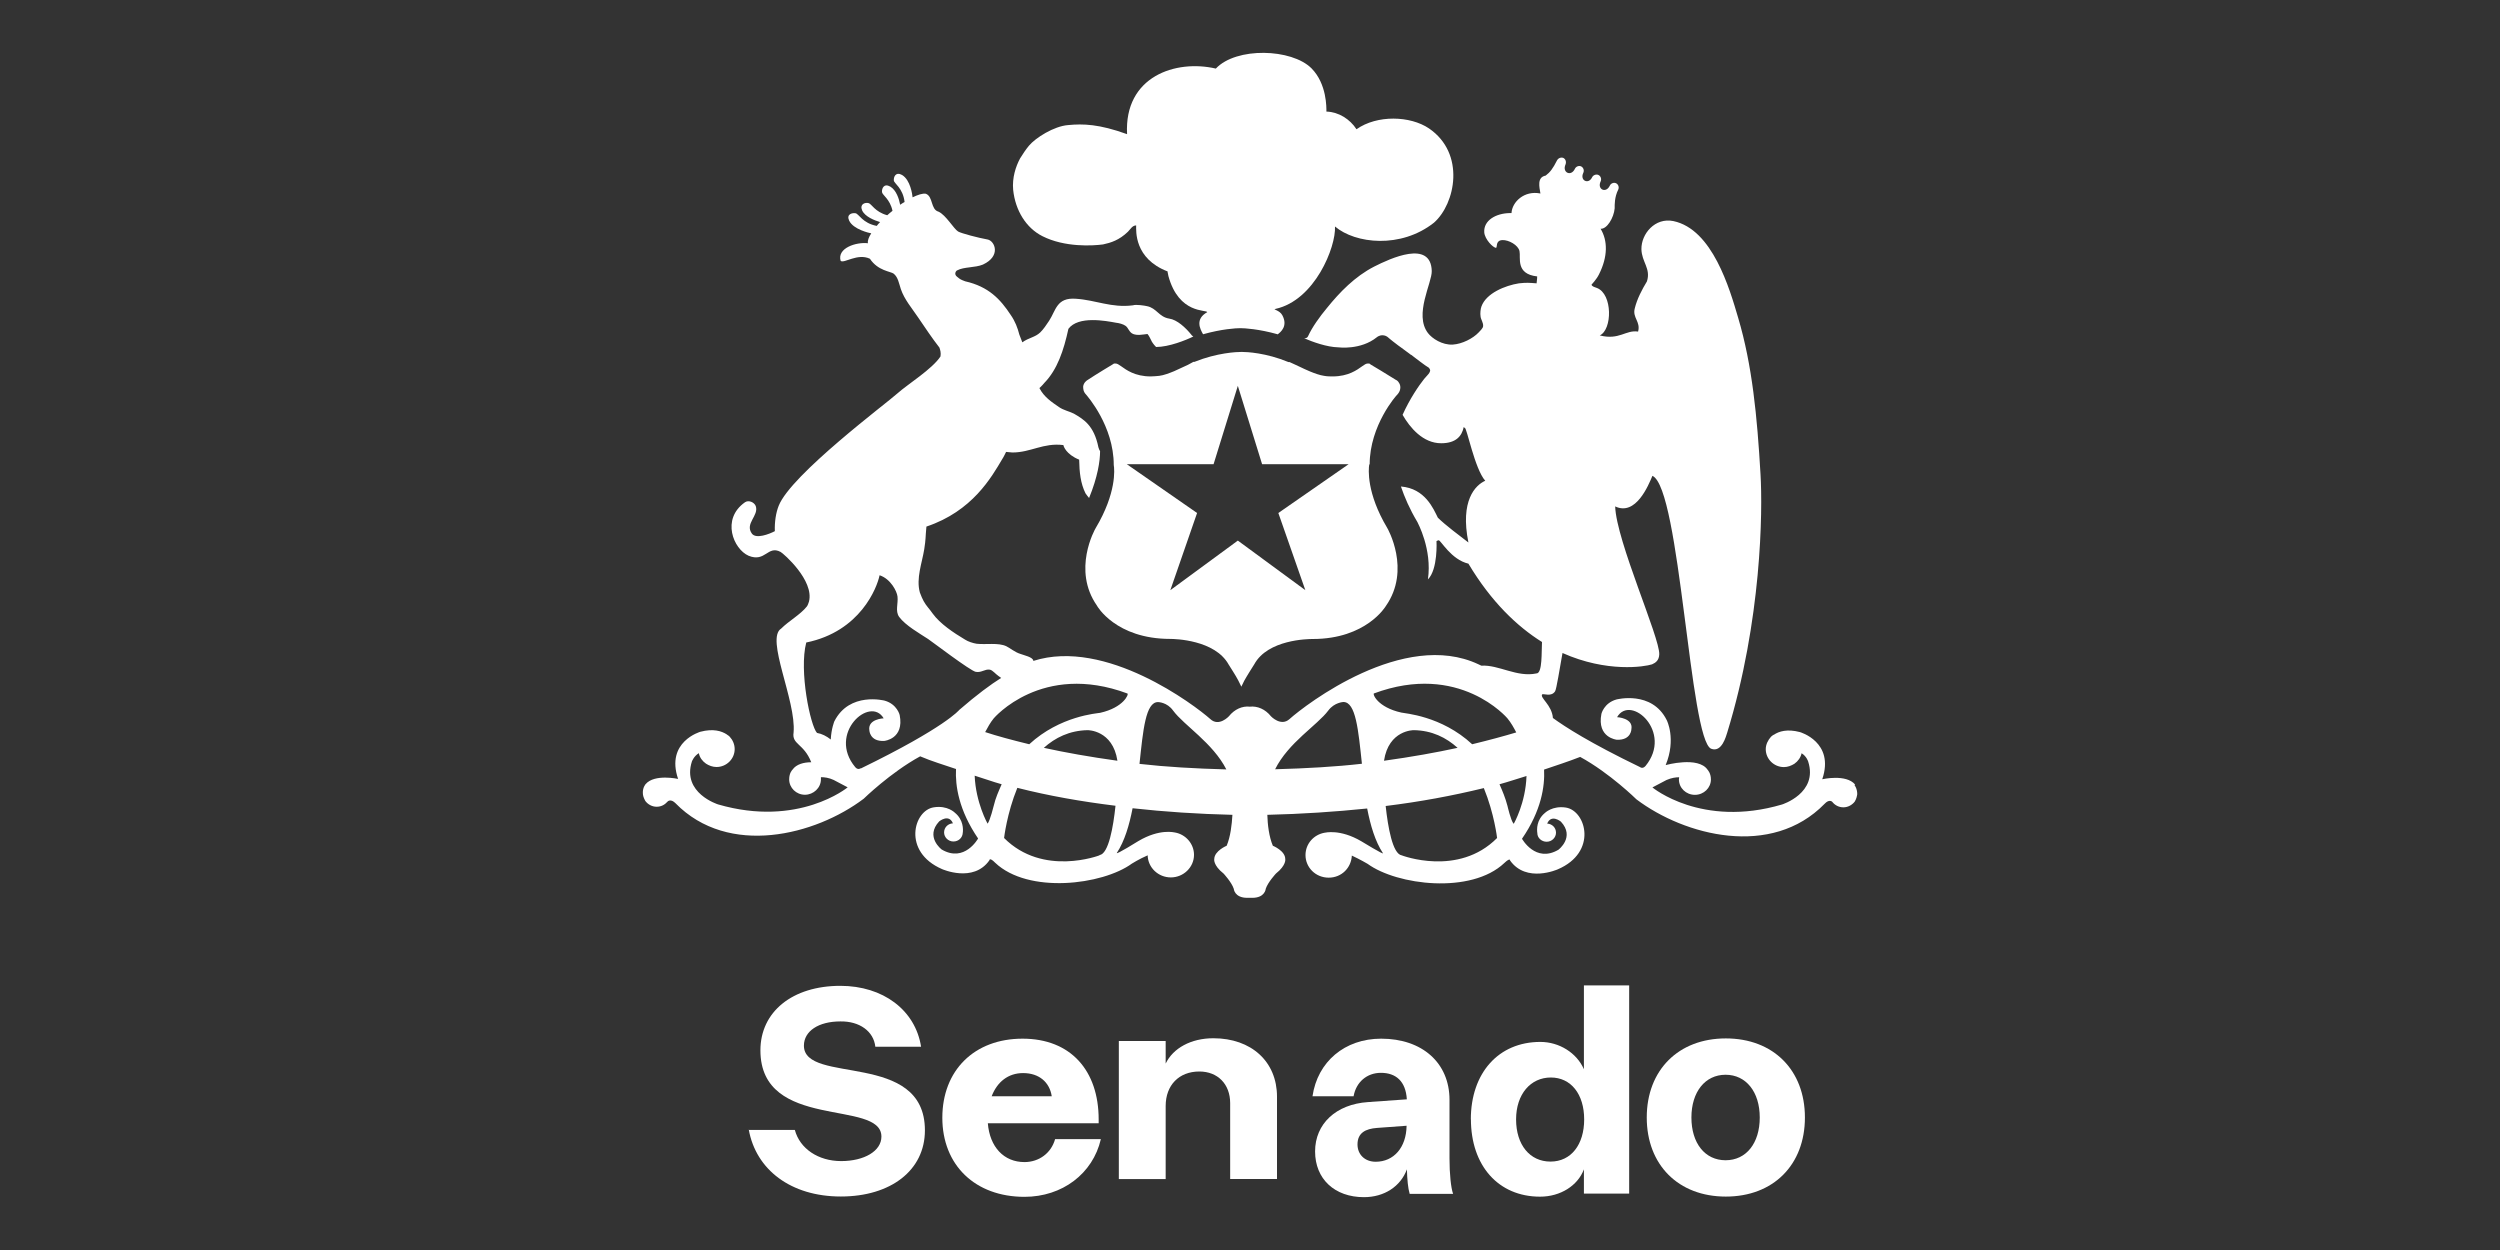 <?xml version="1.0" encoding="UTF-8"?>
<svg id="Capa_1" xmlns="http://www.w3.org/2000/svg" viewBox="0 0 300 150">
  <rect x="0" y="0" width="300" height="150" fill="#333333" stroke="none"/>
  <defs>
    <style>
      .cls-1 {
        fill: #fff;
      }
    </style>
  </defs>
  <path class="cls-1" d="M153.28,40.15c.43-.3,1.29-1.03.6-2.32-.33-.63-1.22-.69-.83-.76,4.73-1.03,7.28-7.44,7.15-9.89,2.45,2.08,7.91,2.68,11.88-.46,2.58-2.28,3.8-8.3-.6-11.31-2.25-1.52-6.22-1.65-8.7.1-.79-1.22-2.15-2.08-3.61-2.12,0-.43.07-3.31-1.79-5.19-2.38-2.38-9.03-2.58-11.48.03-4.8-1.12-11.02.93-10.65,7.87-3.37-1.22-5.29-1.26-7.08-1.09-1.69.13-3.9,1.52-4.7,2.48-.36.43-.76,1.03-1.06,1.52-.53.99-.96,2.32-.83,3.77.26,2.48,1.55,4.57,3.51,5.56,2.68,1.36,6.05,1.16,7.28.99.93-.2,1.92-.5,2.98-1.52.3-.3.53-.76.99-.76,0,.63-.26,3.97,3.77,5.52,0,.17.07.3.1.56,1.26,4.6,4.6,4,4.66,4.33-1.49.83-.86,2.02-.5,2.65,2.25-.63,3.94-.73,4.47-.73s2.22.1,4.47.73"/>
  <path class="cls-1" d="M164.36,55.73c0-4.7,3.24-8.34,3.31-8.37.36-.4.4-.76.36-1.03-.07-.43-.4-.73-.5-.73-.93-.6-3.04-1.85-3.04-1.85l-.17-.13h-.17c-.23,0-.4.13-.69.33-.6.43-1.65,1.22-3.54,1.22-.33,0-.66,0-1.03-.07-.99-.13-2.65-.96-2.65-.96-.53-.26-1.22-.56-1.49-.69h-.13c-2.71-1.12-5-1.22-5.62-1.22s-2.94.1-5.66,1.19h-.13s-.4.23-.66.36l-1.65.76c-.56.23-1.26.5-1.79.56-.36.03-.69.07-1.03.07-1.89,0-2.94-.79-3.54-1.22-.3-.2-.46-.33-.69-.33h-.17l-.1.07s-2.15,1.29-3.04,1.89c-.13.07-.5.33-.56.79,0,.26,0,.63.36.99.13.17,3.31,3.74,3.31,8.44.1.53.33,3.37-2.15,7.54-.13.2-2.85,5.06.13,9.33,0,.03,2.25,4,8.8,4,.53,0,5.36.1,7.01,3.08.07.13.86,1.32,1.16,1.92l.36.73.36-.73c.33-.6,1.09-1.79,1.19-1.95,1.62-2.98,6.45-3.04,7.01-3.04,6.45,0,8.77-3.94,8.77-3.94,3.08-4.37.2-9.36.17-9.4-2.48-4.17-2.25-7.01-2.15-7.61M161.84,55.7l-8.44,5.86,3.24,9.26-8.1-5.95-8.1,5.95,3.21-9.26-8.44-5.86h10.42l2.91-9.4,2.91,9.4h10.42-.03Z"/>
  <path class="cls-1" d="M222.61,94.14c-1.09-1.29-3.94-.63-3.94-.63,1.52-4.47-2.68-5.66-2.68-5.66-1.52-.4-2.51-.1-3.14.33h-.03c-.1.07-.2.13-.3.23-.36.4-.63.93-.63,1.49,0,1.19.99,2.15,2.18,2.15.46,0,.89-.17,1.26-.4.43-.3.76-.76.86-1.26.6.36.79.99.79.99,1.22,3.8-3.14,5.16-3.14,5.16-9.66,2.85-15.55-2.05-15.55-2.05l1.69-.89c.6-.26,1.12-.33,1.52-.33,0,.07-.03.17-.03.26,0,1.03.86,1.85,1.92,1.85s1.92-.83,1.92-1.85c0-.76-.4-1.16-.4-1.16-1.12-1.65-5.03-.56-5.03-.56,1.29-3.14.13-5.39.13-5.39-1.79-3.61-6.05-2.48-6.05-2.48-1.49.43-1.79,1.72-1.79,1.72-.56,2.88,1.85,3.11,1.85,3.11,1.75.07,1.75-1.29,1.75-1.29.23-1.32-1.72-1.42-1.72-1.42,1.62-2.81,6.75,1.79,3.41,5.86-.36.4-.66.13-.66.13-6.02-2.91-9-4.83-10.45-5.89-.13-1.59-1.59-2.41-1.29-2.84.23-.1,1.09.33,1.55-.36.17-.26.56-2.78.89-4.6,5.33,2.38,9.86,1.65,10.75,1.36.46-.2.83-.5.86-1.19.1-1.98-5.16-13.63-5.29-17.76,2.48,1.19,4-2.55,4.47-3.67,3.34,1.49,4.47,31.72,7.05,32.75,1.29.5,1.79-1.55,1.92-1.92,4.14-13.5,4.27-26.6,4-31.03-.4-6.91-.99-13.07-2.68-18.76-1.03-3.51-3.08-10.62-7.77-11.61-2.22-.46-3.87,1.55-3.84,3.37.03,1.55,1.16,2.32.66,3.87-.6.99-1.19,2.12-1.46,3.24-.3,1.12.73,1.59.4,2.78-1.49-.23-2.25,1.06-4.6.46,1.52-.69,1.55-4.96-.33-5.69-.26-.1-.6-.17-.66-.4,0,0,.6-.63.89-1.22,1.09-2.15,1.06-4.07.2-5.49.76.07,1.59-1.32,1.69-2.45v-.07c0-.3-.03-1.29.43-2.18.13-.3,0-.63-.26-.76-.26-.13-.63,0-.76.3-.46.96-1.55.43-1.09-.53.13-.3,0-.63-.26-.76-.26-.13-.63,0-.76.26-.43.93-1.52.4-1.06-.53.13-.3,0-.63-.26-.76-.26-.13-.63,0-.76.3-.46.96-1.55.43-1.12-.53.13-.33,0-.66-.26-.79-.26-.1-.6,0-.76.3-.5.99-.83,1.42-1.36,1.82-1.06.2-.76,1.36-.63,2.15-1.95-.4-3.41,1.03-3.47,2.35h-.23c-1.62.03-3.14.86-3.04,2.32.07.83,1.06,1.85,1.42,1.85.17-.07-.1-.89.76-.93.76-.03,1.89.6,2.05,1.32.17.79-.5,2.75,2.12,3.04,0,0,0,.4-.07.83-.93-.07-1.19-.1-2.12,0-1.65.26-3.94,1.19-4.5,2.78-.1.26-.17.83-.1,1.22.03.33.36.76.3,1.16,0,.2-.4.6-.53.73-.69.73-1.98,1.39-3.11,1.46-1.26.07-2.48-.73-2.98-1.39-1.69-2.22.5-6.02.46-7.44-.1-3.77-4.96-1.52-6.91-.53-2.32,1.19-4.14,3.08-5.66,4.96-.86,1.03-1.79,2.32-2.28,3.41-.1.2-.26.23-.46.23.99.43,2.71,1.06,4.1,1.09,0,0,2.68.36,4.63-1.22,0,0,.26-.23.66-.23.26,0,.53.1.73.3,0,0,.26.23.56.46.17.13.4.3.6.46.13.1.23.17.36.26.33.23.66.5,1.03.76.07.07.13.1.2.13.36.3.76.56,1.09.83.4.3.76.56.99.69,0,0,.13.13.17.3,0,.13-.07.3-.2.46,0,0-.2.23-.53.6-.63.79-1.72,2.38-2.58,4.3.89,1.55,2.45,3.41,4.63,3.41,1.75,0,2.48-.83,2.71-1.95l.13.13c.2-.2,1.19,4.93,2.45,6.32-1.19.53-3.04,2.38-2.02,7.41-.99-.76-2.81-2.12-3.67-2.98-.53-1.06-1.52-3.51-4.43-3.74.43,1.26,1.03,2.68,1.98,4.27,0,.03,1.79,3.24,1.26,6.88,1.22-1.22,1.03-4.6,1.03-4.6.03-.03.23-.1.26-.1.26,0,1.49,2.32,3.57,2.81,2.75,4.6,5.86,7.54,8.83,9.4-.07,1.12.07,3.77-.66,3.77-2.35.5-4.53-1.06-6.62-.93-.17-.07-.36-.17-.36-.17-8.93-4.2-20.71,4.83-22.66,6.58-1.03.93-2.22-.33-2.22-.33-.69-.86-1.62-1.26-2.55-1.16-.89-.1-1.82.3-2.51,1.16,0,0-1.19,1.29-2.22.33-1.85-1.65-12.54-9.76-21.24-6.98,0-.46-1.19-.69-1.52-.83-.69-.2-1.29-.73-1.72-.93-.96-.46-2.48-.17-3.57-.3-.43-.07-1.03-.26-1.39-.5-1.39-.83-2.98-1.89-3.87-3.11-.13-.2-.5-.66-.56-.73-.43-.53-.66-.93-.99-1.82-.46-1.69.26-3.51.53-5.19.2-1.26.13-1.36.26-2.71,5.52-1.85,7.81-5.92,9.1-8.1.13-.17.46-.86.46-.86.23,0,.5.07.76.07,2.22,0,3.7-1.19,6.12-.89,0,.13.33,1.12,1.89,1.75.03,1.55.17,2.85.76,4.04.13.2.3.4.43.56,1.03-2.51,1.32-4.43,1.32-5.62-.07-.1-.13-.23-.2-.46-.53-2.65-1.79-3.37-2.94-4.04-.6-.3-1.22-.4-1.79-.79-.86-.6-1.79-1.19-2.35-2.28,0,0,.3-.26.6-.63,1.55-1.59,2.32-3.9,2.88-6.48,1.19-1.59,4.47-.96,5.72-.73.33.03.86.17,1.12.36.36.23.43.79.93.99.53.2,1.09.07,1.72,0,.23.26.36.63.53.93,0,0,.17.3.5.63,1.55,0,3.61-.83,4.47-1.26-.1-.07-.2-.13-.23-.2-.69-.86-1.72-1.82-2.68-1.95-1.22-.2-1.49-1.26-2.65-1.49-.3-.07-1.32-.23-1.69-.1-2.58.33-4.43-.63-6.85-.79-2.32-.17-2.38,1.39-3.21,2.65-.3.46-.69,1.03-1.06,1.39-.63.6-1.39.63-2.15,1.19l-.36-.93c-.2-.79-.5-1.59-1.03-2.35-1.26-1.92-2.68-3.41-5.46-4.04-.53-.2-.6-.23-.96-.53-.46-.33-.13-.76,0-.79.79-.43,2.15-.3,3.08-.69,2.22-1.03,1.42-2.85.56-3.01-1.12-.2-3.14-.73-3.54-.96-.53-.33-1.46-1.98-2.35-2.38-.96-.26-.63-1.82-1.52-2.15-.4-.07-.96.13-1.59.43-.03-.33-.26-2.08-1.26-2.68-.76-.43-1.03.23-.99.66.03.36,1.09.89,1.29,2.58-.17.1-.36.2-.53.33-.13-.69-.46-1.75-1.19-2.18-.76-.43-1.03.23-.99.66.03.36.96.83,1.26,2.25-.23.17-.43.36-.63.53-1.49-.4-1.89-1.39-2.25-1.46-.43-.1-1.09.13-.76.89.36.76,1.49,1.19,2.15,1.39-.17.17-.3.33-.4.46-1.72-.33-2.15-1.46-2.55-1.52-.43-.07-1.12.13-.76.89.5,1.06,2.45,1.49,2.65,1.52-.3.46-.46.89-.4,1.19-1.36-.17-3.74.56-3.27,2.12.43.33,2.02-.96,3.51-.26.96,1.46,2.51,1.52,2.85,1.79.53.43.63,1.16.86,1.85.43,1.26,1.32,2.28,2.08,3.41.83,1.22,1.69,2.51,2.55,3.61.1.3.2.6.13,1.06-.99,1.52-3.94,3.34-5.16,4.43-1.22,1.12-12.8,9.76-14.26,13.5-.33.83-.5,1.92-.46,3.04-.69.36-2.25.96-2.75.3-.89-1.22.86-2.15.46-3.31-.17-.46-.86-.76-1.29-.46-2.88,2.02-1.39,5.62.43,6.42,2.02.83,2.28-1.29,3.84-.46.36.2,4.04,3.41,3.41,5.95-.03.13-.17.5-.26.6-.79.99-2.15,1.72-3.08,2.65-1.92,1.19,1.82,8.63,1.49,12.47-.23,1.46,1.22,1.29,2.12,3.57-.89,0-1.79.23-2.25.89,0,0-.4.36-.4,1.16,0,1.03.86,1.85,1.89,1.85s1.92-.83,1.92-1.85v-.26c.43,0,.96.07,1.52.33l1.69.89s-5.89,4.86-15.55,2.05c0,0-4.37-1.36-3.14-5.16,0,0,.23-.63.83-.99.1.53.43.96.86,1.26.36.23.79.4,1.26.4,1.19,0,2.18-.96,2.18-2.15,0-.56-.23-1.09-.6-1.49-.1-.1-.2-.17-.3-.23-.03,0-.03-.03-.03-.03-.66-.43-1.65-.73-3.18-.33,0,0-4.2,1.19-2.68,5.66,0,0-2.84-.63-3.9.63,0,0-.36.4-.33,1.06,0,.3.1.6.3.96.3.4.79.69,1.36.69.53,0,.96-.23,1.29-.6.1-.13.46-.33.96.17,6.38,6.52,16.81,3.84,22.59-.53,0,0,3.21-3.14,6.78-5.09,1.39.6,2.88,1.03,4.3,1.52-.1,2.02.33,4.93,2.65,8.34,0,0-1.62,2.94-4.37,1.32,0,0-2.02-1.52-.3-3.37,0,0,1.16-.96,1.65.23-.6.03-1.06.5-1.06,1.09s.5,1.09,1.12,1.09,1.09-.46,1.12-1.03c.07-.43.07-1.59-.93-2.41,0,0-.89-.93-2.55-.66-2.42.36-3.8,5.33.99,7.41,0,0,3.77,1.69,5.69-1.06,0,0,0-.4.69.3,3.97,3.77,12.87,2.68,16.41.1,0,0,.89-.56,1.89-.99.03,1.46,1.26,2.65,2.78,2.65s2.78-1.22,2.78-2.71c0-1.32-.99-2.45-2.28-2.68-.07,0-1.82-.5-4.4,1.03,0,0-2.71,1.69-2.58,1.42.93-1.42,1.49-3.31,1.89-5.36,3.87.43,7.87.69,11.98.79-.07,1.19-.23,2.61-.69,3.71,0,0-1.46.6-1.49,1.59,0,0-.17.73,1.12,1.75,0,0,.96,1.03,1.22,1.82,0,0,.07,1.09,1.62,1.09h.6c1.55,0,1.62-1.09,1.62-1.09.26-.79,1.22-1.82,1.22-1.82,1.29-1.03,1.12-1.75,1.12-1.75,0-.99-1.49-1.59-1.49-1.59-.46-1.09-.63-2.55-.66-3.71,4.13-.1,8.1-.36,11.98-.76.4,2.05.96,3.94,1.89,5.36.17.26-2.58-1.42-2.58-1.42-2.58-1.52-4.37-1.03-4.43-1.03-1.29.23-2.28,1.32-2.28,2.68,0,1.49,1.22,2.71,2.78,2.71s2.71-1.19,2.78-2.65c.99.46,1.89.99,1.89.99,3.54,2.58,12.44,3.67,16.41-.1.73-.69.69-.3.69-.3,1.95,2.75,5.72,1.06,5.72,1.06,4.8-2.05,3.41-7.01.99-7.41-1.65-.26-2.55.66-2.55.66-.99.83-.96,1.95-.89,2.41,0,.56.5,1.03,1.12,1.03s1.12-.5,1.12-1.09-.46-1.06-1.06-1.09c.5-1.19,1.65-.23,1.65-.23,1.72,1.85-.3,3.37-.3,3.37-2.75,1.62-4.37-1.32-4.37-1.32,2.32-3.37,2.75-6.29,2.65-8.3,1.46-.5,2.91-.96,4.33-1.52,3.57,1.95,6.75,5.09,6.75,5.09,5.79,4.37,16.21,7.08,22.59.53.5-.53.86-.33.96-.17.3.36.76.6,1.29.6.56,0,1.06-.3,1.36-.69.2-.33.26-.63.3-.89,0-.69-.33-1.09-.33-1.09M103.29,92.19s-.33.26-.66-.13c-3.37-4.04,1.79-8.63,3.41-5.86,0,0-1.92.07-1.72,1.42,0,0,.03,1.39,1.79,1.29,0,0,2.42-.23,1.85-3.11,0,0-.3-1.29-1.79-1.72,0,0-4.23-1.12-6.05,2.48,0,0-.36.86-.43,2.18-.5-.4-1.06-.69-1.65-.79-.79-.83-2.18-7.44-1.29-10.85,6.48-1.32,8.5-6.58,8.8-8.07,1.32.43,2.08,1.92,2.15,2.55.1.86-.3,1.75.2,2.45.76,1.03,2.45,1.98,3.47,2.65.36.23,5.09,3.84,5.72,3.94.69.13,1.09-.36,1.69-.26.2.03.36.2.53.33,0,0,.33.33.83.66-1.26.79-2.88,1.98-5.03,3.84,0,0-1.65,2.08-11.78,7.01M119.24,96.72s-.43,1.75-.73,2.12c0,0-1.42-2.51-1.55-5.76,1.09.33,2.15.73,3.24,1.03-.36.83-.73,1.62-.96,2.61ZM131.94,102.64s-6.78,2.61-11.45-2.08c0,0,.33-2.94,1.59-6.02,3.77.96,7.71,1.65,11.78,2.15-.26,2.51-.83,5.79-1.92,5.92v.03ZM125.26,89.74c1.36-1.22,3.08-2.08,5.26-2.12,0,0,3.01-.03,3.57,3.67-3.31-.46-6.29-.99-8.83-1.55ZM132.01,85.54c-.36.07-4.8.36-8.5,3.77-2.05-.5-3.87-.99-5.29-1.46.3-.56.6-1.12,1.03-1.65,0,0,5.76-6.81,16.04-2.98.2.07-.46,1.69-3.28,2.32ZM136.74,91.66c.43-4.04.73-7.41,2.22-7.41,0,0,1.09,0,1.82,1.03,1.29,1.75,4.76,3.87,6.38,7.05-3.74-.1-7.24-.3-10.39-.66M153.01,92.32c1.59-3.21,5.06-5.29,6.38-7.05.73-.99,1.82-1.03,1.82-1.03,1.49,0,1.79,3.37,2.22,7.41-3.14.36-6.68.56-10.39.66M164.85,83.22c10.29-3.84,16.04,2.98,16.04,2.98.46.56.76,1.12,1.06,1.69-1.42.43-3.27.93-5.29,1.42-3.71-3.44-8.14-3.7-8.5-3.8-2.85-.63-3.51-2.25-3.27-2.32l-.03.03ZM169.65,87.62c2.18.03,3.9.89,5.26,2.12-2.55.56-5.52,1.09-8.83,1.55.56-3.71,3.57-3.67,3.57-3.67ZM168.2,102.64c-1.09-.17-1.65-3.41-1.92-5.92,4.07-.5,7.97-1.22,11.78-2.15,1.26,3.08,1.59,5.99,1.59,5.99-4.66,4.7-11.45,2.08-11.45,2.08ZM181.63,98.84c-.33-.36-.73-2.12-.73-2.12-.26-.99-.6-1.79-.96-2.61,1.09-.3,2.15-.66,3.24-.99-.1,3.24-1.52,5.72-1.52,5.72"/>
  <path class="cls-1" d="M89.89,135.59h5.49c.6,2.25,2.81,3.74,5.56,3.74s4.83-1.19,4.83-2.94c0-4.53-14.52-.63-14.52-10.35,0-4.63,3.84-7.74,9.59-7.74,5.13,0,9,2.91,9.69,7.31h-5.49c-.2-1.85-1.89-3.08-4.2-3.04-2.61,0-4.37,1.16-4.37,2.91,0,4.73,14.52.53,14.52,10.16,0,4.8-4.1,7.94-10.09,7.94s-10.19-3.21-11.05-8.04"/>
  <path class="cls-1" d="M132.1,136.71c-.96,4.13-4.63,6.91-9.16,6.91-5.92,0-9.86-3.8-9.86-9.49s3.84-9.49,9.63-9.49,9.13,3.84,9.13,9.69v.46h-13.3c.23,2.85,1.92,4.66,4.4,4.66,1.75,0,3.21-1.09,3.67-2.75h5.49ZM118.97,131.55h7.24c-.26-1.69-1.52-2.78-3.44-2.78-1.79,0-3.11,1.06-3.77,2.78"/>
  <path class="cls-1" d="M153.24,131.62v9.86h-5.62v-9.1c0-2.28-1.49-3.8-3.7-3.8-2.45,0-4.04,1.65-4.04,4.14v8.77h-5.62v-16.57h5.62v2.71c.89-1.85,3.04-3.04,5.72-3.04,4.57,0,7.64,2.81,7.64,7.01"/>
  <path class="cls-1" d="M169.16,143.26c-.2-.66-.3-1.75-.33-2.94-.76,2.05-2.71,3.34-5.16,3.34-3.51,0-5.86-2.18-5.86-5.49s2.51-5.66,6.35-5.92l4.66-.33c-.13-2.18-1.32-3.18-3.11-3.18-1.69,0-2.98,1.12-3.28,2.81h-4.93c.6-4.14,3.87-6.91,8.24-6.91,4.93,0,8.2,2.91,8.2,7.34v7.05c0,1.82.17,3.51.43,4.23h-5.23ZM168.79,135.09l-3.54.26c-1.39.1-2.35.6-2.35,1.98,0,1.22.89,2.08,2.18,2.08,2.18,0,3.67-1.72,3.71-4.3v-.03Z"/>
  <path class="cls-1" d="M176.5,134.33c0-5.56,3.31-9.3,8.34-9.3,2.28,0,4.37,1.32,5.23,3.28v-10.06h5.43v24.98h-5.43v-2.91c-.73,1.95-2.81,3.28-5.26,3.28-5,0-8.3-3.71-8.3-9.3v.03ZM190.1,134.33c0-3.04-1.59-5.03-4-5.03s-4.17,1.98-4.17,5.03,1.65,5.06,4.13,5.06,4.04-2.05,4.04-5.06Z"/>
  <path class="cls-1" d="M216.59,134.1c0,5.69-3.8,9.49-9.49,9.49s-9.49-3.8-9.49-9.49,3.8-9.49,9.49-9.49,9.49,3.8,9.49,9.49ZM211.17,134.1c0-3.08-1.65-5.13-4.1-5.13s-4.1,2.05-4.1,5.13,1.62,5.13,4.1,5.13,4.1-2.05,4.1-5.13Z"/>
</svg>